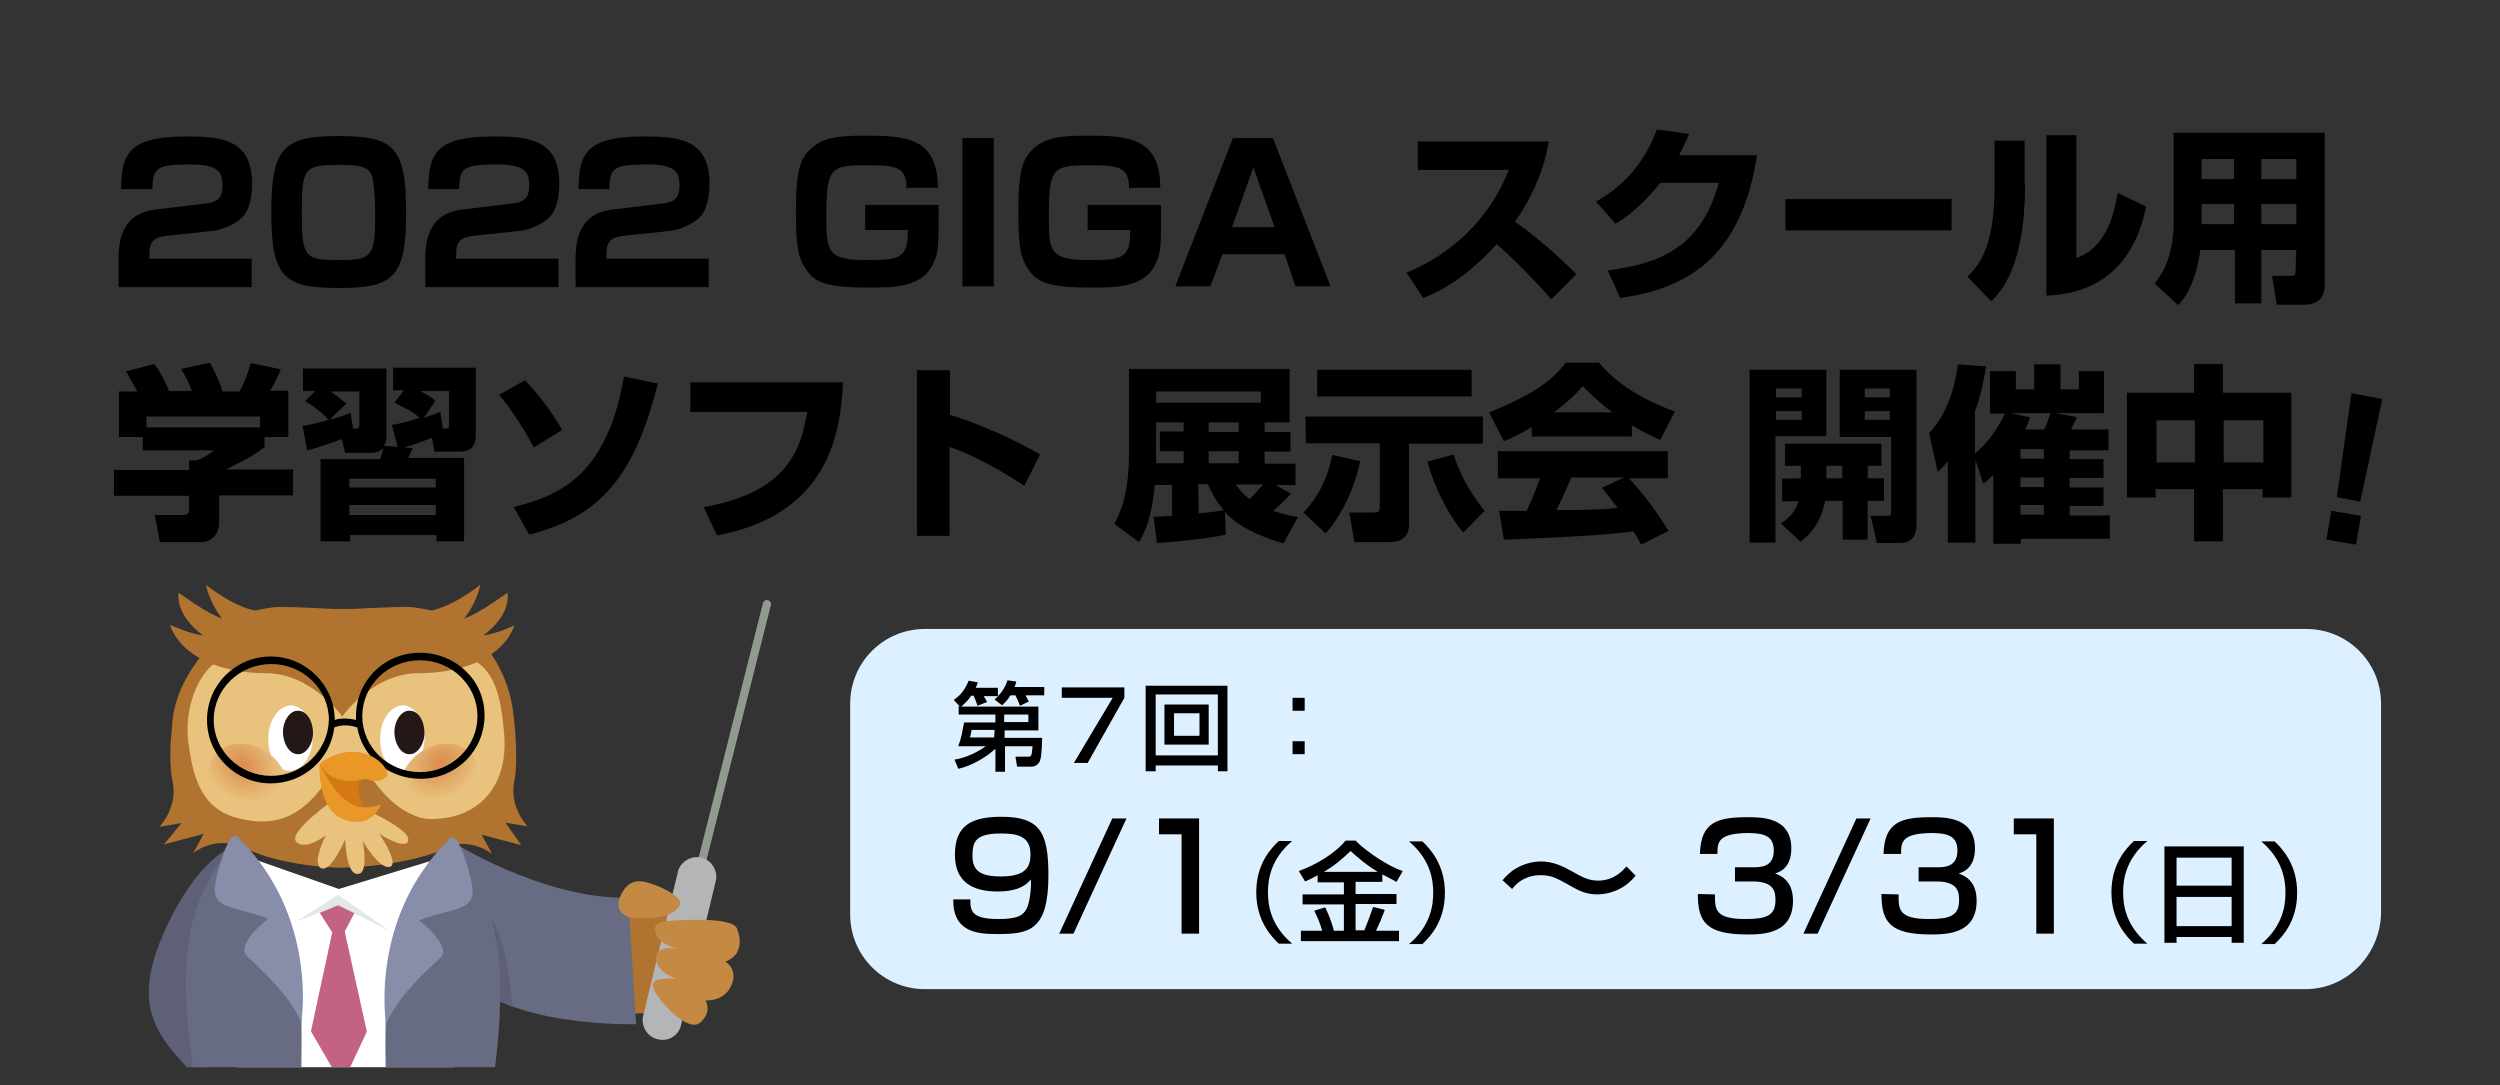 <?xml version="1.0" encoding="utf-8"?>
<!-- Generator: Adobe Illustrator 28.0.0, SVG Export Plug-In . SVG Version: 6.00 Build 0)  -->
<svg version="1.1" id="レイヤー_1" xmlns="http://www.w3.org/2000/svg" xmlns:xlink="http://www.w3.org/1999/xlink" x="0px"
	 y="0px" viewBox="0 0 599 260" style="enable-background:new 0 0 599 260;" xml:space="preserve">
<rect x="0" y="0" width="599" height="260" fill="#333333" stroke="none"/>
<style type="text/css">
	.st0{fill:#FFEB99;}
	.st1{fill:#919A8F;}
	.st2{fill:#B07330;}
	.st3{fill:#E9C27D;}
	.st4{fill:#FFFFFF;}
	.st5{fill:#231815;}
	.st6{fill:url(#SVGID_1_);}
	.st7{fill:url(#SVGID_00000101100129487336638460000000941230663952315283_);}
	.st8{fill:#B4B5B6;}
	.st9{fill:#C48A44;}
	.st10{fill:#5D6077;}
	.st11{fill:#676C83;}
	.st12{fill:#E1E9E4;}
	.st13{fill:#C46283;}
	.st14{fill:#888DA9;}
	.st15{fill:#D57A12;}
	.st16{fill:#E99828;}
	.st17{fill:#DCF0FF;}
</style>
<rect x="1721.9" y="-1.7" class="st0" width="22.1" height="36.1"/>
<rect x="1748.3" y="-1.7" class="st0" width="22.1" height="36.1"/>
<rect x="1611.2" y="20.6" class="st0" width="13.9" height="12.9"/>
<rect x="1594" y="20.6" class="st0" width="13.9" height="12.9"/>
<g>
	<path class="st1" d="M166.4,213.4L166.4,213.4c-0.5-0.2-0.9-0.7-0.7-1.2l17.1-67.7c0.2-0.5,0.7-0.9,1.2-0.7l0,0
		c0.5,0.2,0.9,0.7,0.7,1.2l-17.1,67.7C167.5,213.2,166.9,213.5,166.4,213.4z"/>
	<path class="st2" d="M121.1,197.1l5.3,0.9c0,0-4.4-4.6-3.2-10.6c1.2-6-0.2-16.4-0.2-16.4l0,0c-1.1-9.3-5.8-17.1-13.6-22.4
		c-6.5-4.4-15.3-1.9-26.1-2.1c-9.9-0.2-18.9-2.3-25.9,2.5c-9.7,6.3-15.9,16-16.2,25.4c-0.4,3.5-0.7,9.2,0.2,13.1
		c1.2,6-3.2,10.6-3.2,10.6l5.3-0.9l-4.2,5.1l9.5-2.5l-2.5,4.6c0,0,4.8-4.1,11.3-1.6l0,0c2.1,0.9,4.2,1.8,6.5,2.5l0,0l0,0
		c8.8,2.6,17.5,2.6,17.5,2.6s16.4,0,27.5-5.6c5.3-0.7,8.8,2.3,8.8,2.3l-2.5-4.6l9.5,2.5L121.1,197.1z"/>
	<path class="st3" d="M82.1,170.3c0,0-3.2-12.7-18.7-14.6c-15.5-1.8-19.4,13.6-18.3,22s3,16,11.8,18.3s16.2,0.4,23.5-12.3l6.5-0.9
		c0,0,6.5,13.4,16.8,13.4s18.2-7.2,17.1-20.3c-1.1-13.9-4.2-20.6-19.8-19.9S82.1,170.3,82.1,170.3z"/>
	<path class="st2" d="M115.8,152.2c0,0,6.5-4.2,5.8-10.2c0,0-6.9,5.1-10.4,6.2c0,0,2.8-3.2,3.9-8.1c0,0-6.3,5.1-11.8,6.2
		c0,0-3.5-0.9-6.2-0.9c-2.6,0-12.7,0.5-12.7,0.5H80c0,0-10.2-0.5-12.7-0.5s-6.2,0.9-6.2,0.9c-5.5-1.1-11.8-6.2-11.8-6.2
		c1.2,4.9,3.9,8.1,3.9,8.1c-3.5-1.1-10.4-6.2-10.4-6.2c-0.7,5.8,5.8,10.2,5.8,10.2c-2.8-0.2-7.9-2.5-7.9-2.5
		c2.8,7.8,12.3,11.6,23.1,11.6c10.2,0,17.5,9.3,18.2,10.4v0.2l0,0l0,0v-0.2c0.7-1.1,7.9-10.4,18.2-10.4c10.9,0,20.5-3.9,23.1-11.6
		C123.7,149.7,118.8,152,115.8,152.2z"/>
	<path class="st4" d="M74.9,176.9c0,4.2-2.5,7.8-5.5,7.8s-5.3-3.5-5.1-7.9c0-4.2,2.5-7.8,5.5-7.8C72.6,169.1,75,172.6,74.9,176.9z"
		/>
	<path class="st5" d="M75,175.6c0,2.8-1.8,5.3-3.7,5.1c-1.9,0-3.5-2.5-3.5-5.3s1.8-5.3,3.7-5.1C73.5,170.3,75,172.8,75,175.6z"/>
	<path class="st4" d="M101.7,176.9c0,4.2-2.5,7.8-5.5,7.8s-5.3-3.5-5.1-7.9c0-4.2,2.5-7.8,5.5-7.8
		C99.4,169.1,101.7,172.6,101.7,176.9z"/>
	<path class="st5" d="M101.7,175.6c0,2.8-1.8,5.3-3.7,5.1c-1.9,0-3.5-2.5-3.5-5.3s1.8-5.3,3.7-5.1
		C100.3,170.3,101.7,172.8,101.7,175.6z"/>
	
		<radialGradient id="SVGID_1_" cx="1755.326" cy="303.631" r="10.16" gradientTransform="matrix(0.482 0.648 0.802 -0.597 -983.975 -773.375)" gradientUnits="userSpaceOnUse">
		<stop  offset="0" style="stop-color:#DA8C4E"/>
		<stop  offset="1" style="stop-color:#E9C27D"/>
	</radialGradient>
	<path class="st6" d="M110.1,193.8c-4.6,3.4-10.4,3.2-13.1-0.5c-2.6-3.7-1.2-9.3,3.2-12.7c4.6-3.4,10.4-3.2,13.1,0.5
		C116.1,184.8,114.6,190.4,110.1,193.8z"/>
	
		<radialGradient id="SVGID_00000023277718786242589180000000254140367986679702_" cx="-245.009" cy="-1868.297" r="10.16" gradientTransform="matrix(-0.482 0.648 -0.802 -0.597 -1558.444 -773.375)" gradientUnits="userSpaceOnUse">
		<stop  offset="0" style="stop-color:#DA8C4E"/>
		<stop  offset="1" style="stop-color:#E9C27D"/>
	</radialGradient>
	<path style="fill:url(#SVGID_00000023277718786242589180000000254140367986679702_);" d="M54.6,193.8c4.6,3.4,10.4,3.2,13.1-0.5
		c2.6-3.7,1.2-9.3-3.2-12.7c-4.6-3.4-10.4-3.2-13.1,0.5C48.6,184.8,50.2,190.4,54.6,193.8z"/>
	<path d="M100.6,156.4c-8.5,0-15.3,6.7-15.3,15.2c0,0.4,0,0.5,0,0.9c-2.1-0.5-4.1-0.4-5.1,0l0,0c0-8.3-6.9-15.2-15.3-15.2
		s-15.3,6.7-15.3,15.2s6.9,15.2,15.3,15.2c7.8,0,14.3-5.8,15.2-13.4c0.9-0.4,3-0.9,5.5,0c1.2,7.1,7.6,12.3,15.2,12.3
		c8.5,0,15.3-6.7,15.3-15.2S109.1,156.4,100.6,156.4z M65,185.9c-7.6,0-13.8-6-13.8-13.4s6.2-13.4,13.8-13.4s13.8,6,13.8,13.4
		C78.6,179.9,72.4,185.9,65,185.9z M100.6,185c-7.6,0-13.8-6-13.8-13.4s6.2-13.4,13.8-13.4c7.6,0,13.8,6,13.8,13.4
		S108.2,185,100.6,185z"/>
	<polygon class="st4" points="107.7,204.9 81.2,213 58.1,204.9 54.6,209.7 56.7,255.7 108.7,255.7 	"/>
	<path class="st2" d="M147.9,219.5l11.8-2.6c0,0,14.5,6.7,13.9,10.6c-0.5,3.9-5.5,15.2-12,15.2c-6.7,0-12.2,0.2-12.2,0.2
		L147.9,219.5z"/>
	<path class="st8" d="M157.6,249L157.6,249c-2.5-0.5-4.1-3.2-3.5-5.6l8.3-34.4c0.5-2.5,3.2-4.1,5.6-3.5l0,0c2.5,0.5,4.1,3.2,3.5,5.6
		l-8.3,34.4C162.7,248.1,160.1,249.7,157.6,249z"/>
	<path class="st9" d="M161.1,220.6c0,0,14.3-1.2,15.5,1.9c1.2,3.2,0.9,6.5-2.8,7.9c0,0,3.2,1.9,1.4,5.8c-1.8,3.9-6.2,3.5-6.2,3.5
		s1.8,2.6-1.2,5.3c-3,2.6-10.2-5.3-11.3-8.3s5.6-2.1,5.6-2.1s-5.1-1.8-4.9-5.1c0-3.4,6.2-2.1,6.2-2.1s-4.9-0.4-6.2-3.5
		C156,220.8,158.8,220.8,161.1,220.6z"/>
	<path class="st10" d="M38.9,224.3c-6.9,16.1-1.8,23.3,5.9,31.4H50l6-52.9C56,202.8,47.2,205.1,38.9,224.3z"/>
	<path class="st11" d="M56.9,200.7c-10.4,13.2-15.1,24.2-10.7,55h26c0.2-11.2,0-24.8-1.9-31.4C66.8,211.8,56.9,200.7,56.9,200.7z"/>
	<path class="st11" d="M94.3,226.1c-1.8,6.3-2.1,18.8-1.9,29.6h26.2c3.8-29.5-1.6-40.7-11.8-53.6C106.8,202.1,97.8,213.7,94.3,226.1
		z"/>
	<path class="st11" d="M107.5,201.2c0,0,22.2,14.3,43,13.9l1.9,30.3c0,0-33,0.9-41.4-12.7L107.5,201.2z"/>
	<path class="st9" d="M149.3,213.5c0,0,1.4-2.8,4.6-2.3c3.2,0.5,9.9,3.5,9,5.6s-4.2,3.5-10.6,3.2
		C146.1,219.4,148.6,214.4,149.3,213.5z"/>
	<polygon class="st12" points="71,220.8 81,214.4 93.6,223.2 81,216.9 	"/>
	<polygon class="st13" points="84.9,218.8 81,216.9 76.6,218.7 79.6,223.4 74.5,247.1 79.5,255.7 83.9,255.7 87.9,247.2 82.6,223.2 
			"/>
	<path class="st14" d="M72.2,244.9c0,0,4.2-25.4-15.3-44.4c-0.9-1.2-2.8,0.9-4.9,9.2c-2.1,8.5,2.1,6.7,12.3,10.4c0,0-8.1,6.2-5.1,9
		C62.3,232.1,69.2,238.2,72.2,244.9z"/>
	<path class="st14" d="M92.5,245.3c0,0-4.2-25.4,15.3-44.4c0.9-1.2,2.8,0.9,4.9,9.2c2.1,8.5-2.1,6.7-12.3,10.4c0,0,8.1,6.2,5.1,9
		C102.6,232.2,95.5,238.4,92.5,245.3z"/>
	<path class="st10" d="M122.8,241.2c-1.1-0.4-2.1-0.9-3-1.2c0.2-4.4,0-12.2-2.1-19.8C117.7,220.1,121.4,224.1,122.8,241.2z"/>
	<path class="st15" d="M87,184.8c0,0-1.6,2.8-0.9,5.8c0.7,2.8,2.1,3.7,2.1,3.7s-9.9,1.6-11.6-11.3L87,184.8z"/>
	<path class="st16" d="M76.6,183c0,0,1.8,3.9,6.7,4.1c3.4,0.2,3.5-0.9,5.3-0.2s3.7-0.2,4.2-1.1s-1.8-4.8-6.9-5.6
		C80.7,179.5,76.6,183,76.6,183z"/>
	<path class="st3" d="M88.3,194.3c0,0,10.2,4.6,9.5,7.1c-0.5,2.5-6.9-1.6-6.9-1.6s4.9,7.2,2.5,7.9c-2.5,0.7-6.5-6.2-6.5-6.2
		s1.6,7.9-1.2,7.9c-2.8,0.2-3-8.3-3-8.3s-3.4,8.1-5.8,6.9c-2.3-1.2,1.2-7.9,1.2-7.9s-4.9,3.9-7.1,1.6s9-10.1,9-10.1
		S83.3,195.7,88.3,194.3z"/>
	<path class="st16" d="M76.6,183c0,0-1.1,14.3,9.3,13.9c2.8,0.2,5.1-3,5.3-4.1c0,0-3.5,1.2-5.8,0.4C83.3,192.2,80.3,190.8,76.6,183z
		"/>
</g>
<g>
	<path d="M40,56.5c-2.4,0.3-4.2,0.8-4.2,4.2V62h24.5v6.8H28.4v-6.3c0-3.8,0.2-11.3,8.9-12.3l11.6-1.4c3.3-0.3,4.4-1.4,4.4-4.4
		c0-3.3-1.1-5-7.8-5c-8.1,0-8.9,0.9-9,5.9H29c0.2-7.8,1.1-12.6,15.5-12.6c8.3,0,15.9,0.5,15.9,11.3c0,1.7-0.2,6-2.4,8.1
		c-1.5,1.5-4.4,2.9-6.9,3.2L40,56.5z"/>
	<path d="M81.3,69C68.1,69,65,66.6,65,50.8c0-15.3,2.9-18.2,15.9-18.2c13.4,0,16.4,2.4,16.4,18.2C97.3,66.2,94.6,69,81.3,69z
		 M72.3,51c0,11,0.8,11.3,9.3,11.3c7.4,0,8.3-0.8,8.3-10.7c0-2.1-0.2-7.8-0.8-9.5c-0.9-2.4-3.6-2.6-8-2.6
		C73.1,39.6,72.3,39.9,72.3,51z"/>
	<path d="M113.5,56.5c-2.4,0.3-4.2,0.8-4.2,4.2V62h24.5v6.8h-31.9v-6.3c0-3.8,0.2-11.3,8.9-12.3l11.6-1.4c3.3-0.3,4.4-1.4,4.4-4.4
		c0-3.3-1.1-5-7.8-5c-8.1,0-8.9,0.9-9,5.9h-7.4c0.2-7.8,1.1-12.6,15.5-12.6c8.3,0,15.9,0.5,15.9,11.3c0,1.7-0.2,6-2.4,8.1
		c-1.5,1.5-4.4,2.9-6.9,3.2L113.5,56.5z"/>
	<path d="M149.5,56.5c-2.4,0.3-4.2,0.8-4.2,4.2V62h24.5v6.8h-31.9v-6.3c0-3.8,0.2-11.3,8.9-12.3l11.6-1.4c3.3-0.3,4.4-1.4,4.4-4.4
		c0-3.3-1.1-5-7.8-5c-8.1,0-8.9,0.9-9,5.9h-7.4c0.2-7.8,1.1-12.6,15.5-12.6c8.3,0,15.9,0.5,15.9,11.3c0,1.7-0.2,6-2.4,8.1
		c-1.5,1.5-4.4,2.9-6.9,3.2L149.5,56.5z"/>
	<path d="M217.2,45.3c0.2-5.7-3.2-5.7-9.6-5.7c-8.7,0-9.6,0.6-9.6,12.2c0,8.3,0.2,10.5,9.3,10.5c7.7,0,10.4,0,10.2-7.2h-10.2v-6
		h17.6c0,10.2,0,11.1-1.2,13.8c-2.4,6-9.8,6-15.3,6c-9.2,0-13.1-0.8-15.3-4.4c-2-2.9-2.4-5.9-2.4-14.1c0-9,0.9-12.3,3.5-14.7
		c2.9-2.6,6-3.2,12.8-3.2c9.8,0,17.7,0.3,17.7,12.5h-7.4v0.3C217.3,45.3,217.2,45.3,217.2,45.3z"/>
	<path d="M238.1,33.1v35.5h-7.5V33.1H238.1z"/>
	<path d="M270.5,45.3c0.2-5.7-3.2-5.7-9.6-5.7c-8.7,0-9.6,0.6-9.6,12.2c0,8.3,0.2,10.5,9.3,10.5c7.7,0,10.4,0,10.2-7.2h-10.2v-6
		h17.6c0,10.2,0,11.1-1.2,13.8c-2.4,6-9.8,6-15.3,6c-9.2,0-13.1-0.8-15.3-4.4c-2-2.9-2.4-5.9-2.4-14.1c0-9,0.9-12.3,3.5-14.7
		c2.9-2.6,6-3.2,12.8-3.2c9.8,0,17.7,0.3,17.7,12.5h-7.4v0.3C270.6,45.3,270.5,45.3,270.5,45.3z"/>
	<path d="M307.8,60.9h-14.9l-2.9,7.7h-8.4l13.8-35.5h9.6l13.8,35.5h-8.4L307.8,60.9z M295.2,54.4h10.2l-5.1-14.3L295.2,54.4z"/>
	<path d="M337,65.3c10.2-4.1,19.7-12.3,24.5-24.6h-21.8v-6.8h31.4c-0.5,2.7-1.8,10.2-8.1,19.2c5.3,3.8,10.2,8.1,14.7,12.6l-6,6
		c-4.1-4.7-10.2-10.8-13.1-13.2c-8.1,8.9-14.4,11.6-17.6,12.9L337,65.3z"/>
	<path d="M421,37c-3.8,25.5-17.6,32.2-32.8,34.4l-3-6.6c11-1.5,22.2-4.5,26.6-21h-14c-5,6.3-9.2,8.9-10.7,9.8l-4.7-5.3
		c2.6-1.5,10.5-6,14.6-17.3l7.7,1.1c-0.6,1.4-1.1,2.6-2.4,5.1H421V37z"/>
	<path d="M467.6,47.7v7.5h-39.8v-7.5H467.6z"/>
	<path d="M485.2,44.2c0,20-5.9,25.7-8.1,28l-5.7-5.9c2.1-2.1,6.5-6.3,6.5-21.3V33.7h7.2v10.5H485.2z M497.5,61.8
		c7.7-2.6,9.3-12,9.9-15.6l6.8,3.3c-2.4,12.2-9.8,20.9-23.9,21.3V32.4h7.2L497.5,61.8L497.5,61.8z"/>
	<path d="M550.2,59.9h-8.4v12.8h-6.3V59.9h-8.3c-1.2,8.6-4.1,11.9-5.3,13.2l-5.6-5.1c0.9-1.4,2.4-3.3,3.3-6.3
		c1.1-3.5,1.2-7.2,1.2-7.8V31.8H557v36.5c0,4.4-3.5,4.7-4.7,4.7h-6.8l-1.1-6.9h4.4c1.1,0,1.2-0.3,1.2-1.2L550.2,59.9L550.2,59.9z
		 M527.5,38.1v4.8h7.8v-4.8H527.5z M527.5,48.9v4.8h7.8v-4.8H527.5z M541.8,38.1v4.8h8.4v-4.8H541.8z M541.8,48.9v4.8h8.4v-4.8
		H541.8z"/>
	<path d="M32.9,93.8c-1.1-2-1.8-3.3-2.7-4.8l6.8-1.8c1.7,2.4,2.7,4.5,3.5,6.5H46c-0.8-2-1.2-2.9-2.6-5.3l6.9-1.5
		c1.1,2,2.6,5.1,3,6.9h4.1c1.5-2.6,2.4-5.9,2.7-6.8l7.2,1.5c-1.1,2.3-1.4,3.2-2.6,5.1h4.4v11.1h-5.7v2.4c-2.6,2-4.4,3-9.3,5.4h16.1
		v6.2H52.5v6.5c0,2.7-1.7,4.7-4.4,4.7h-9.8l-1.2-6.5h6.5c1.2,0,1.7-0.2,1.7-1.7v-2.9h-18v-6.2h18v-2.3h1.8c1.7-0.6,3-1.4,4.2-2.4
		H34.2v-3.2h-5.7V93.8C28.4,93.8,32.9,93.8,32.9,93.8z M62.3,99.8H35.1v2.6h27.2V99.8z"/>
	<path d="M72.5,102.1c0.8-0.2,2-0.3,6.2-1.5c-1.4-1.7-3.6-3.3-5.6-4.5l2.4-2.4h-2.9v-5.4h20v16.8c0,0.6-0.3,1.2-0.6,1.7l3.3,0.3
		l-1.4-5.3c2.3-0.3,3.8-0.8,6.6-1.7c-1.5-1.4-2.7-2-6-3.6l2.3-3h-2.6v-5.4H114v16.2c0,3.9-2.9,3.9-3.9,3.9h-6l-0.6-3.3
		c-2.1,0.8-3.9,1.5-6.6,2.3l2,0.2c-0.3,0.6-0.8,1.7-1.1,2.3h13.4v20h-6.6v-1.5H83.9v1.5h-7.1V110h14.3c0.5-1.5,0.5-1.7,0.8-2.7
		c-0.3,0.3-1.1,1.2-3.2,1.2h-6l-0.8-3.3c-4.7,1.7-6.5,2.3-8.3,2.7L72.5,102.1z M84.6,102.7c1.2,0,1.5,0,1.5-1.1v-7.8h-6.9
		c1.7,1.1,3,2.3,3.8,2.9l-4.1,3.9c3.2-0.9,4.1-1.2,5.1-1.7L84.6,102.7z M83.7,114.7v2.1h20.7v-2.1H83.7z M83.7,121v2.4h20.7V121
		H83.7z M106.1,102.7c1.4,0,1.5,0,1.5-1.2v-7.8h-6.9c1.5,0.8,2.6,1.4,3.6,2.3l-2.7,4.1c2-0.6,2.9-1.1,3.9-1.4L106.1,102.7z"/>
	<path d="M127.9,107.2c-1.7-3.3-5-8.7-8.3-12.6l6.2-3.5c2.4,2.6,5.6,6.2,8.9,11.9L127.9,107.2z M123.1,121.5
		c9.8-2.6,22.2-6.5,26.4-31.3l8.1,1.7c-5.9,24-15.3,32.2-30.8,36.2L123.1,121.5z"/>
	<path d="M202,91.6c-0.6,12-3.3,31.6-30.2,36.7l-3.2-6.8c20-3.5,23.3-13.7,24.8-22.8h-28v-7.1C165.5,91.6,202,91.6,202,91.6z"/>
	<path d="M227.6,88.7v10.7c7.4,2.3,15.5,5.9,21.6,9.5l-3.8,7.5c-4.7-3.2-12.3-7.5-17.9-9.3v21.3h-7.8V88.7H227.6z"/>
	<path d="M309.3,118.3c-1.5,1.8-3.8,3.6-4.2,4.1c2.6,0.9,4.4,1.2,5.9,1.5l-3.5,6.3c-2.6-0.8-9.8-2.9-14-7.5l0.2,5.4
		c-5,1.1-13.1,1.8-16.5,2l-0.8-6.3c1.2,0,1.5,0,4.4-0.2v-7.4h-4.1c-0.8,8.1-2.3,11.1-3.8,13.7l-5.9-4.4c1.2-2.3,3.5-6.5,3.5-16.8
		V88.4H309v12.8h-6v2.3h6.2v4.7H303v2.9h7.4v5.1h-4.7L309.3,118.3z M302.1,93.8H277v2.7h25.1V93.8z M283.6,101.2H277v7.5v2.3h6.6
		v-2.9h-5.7v-4.7h5.7V101.2z M287.2,123c3.6-0.3,4.5-0.5,6-0.8c-2.3-2.7-3-4.5-3.8-6.2h-2.3L287.2,123L287.2,123z M296.8,101.2h-7.2
		v2.3h7.2V101.2z M296.8,108.1h-7.2v2.9h7.2V108.1z M296.1,116.1c0.8,1.1,1.5,2.1,3.3,3.5c1.2-1.2,2.3-2.4,3.2-3.5H296.1z"/>
	<path d="M325.9,110.5c-1.5,6.9-4.5,13.1-8.3,17.3l-5.3-5c4.4-4.7,6-9.3,6.9-13.8L325.9,110.5z M312.8,99.8h42.5v6.5h-17.7v19.5
		c0,3-2.1,4.1-4.7,4.1h-8.4l-1.2-7.1h6.2c0.9,0,1.1-0.6,1.1-1.1v-15.5h-17.7L312.8,99.8L312.8,99.8z M315.6,88.6h37V95h-37V88.6z
		 M350.6,127.6c-4.5-5.4-7.4-12.5-8.6-17l6.3-1.7c1.8,6,5.4,11,7.4,13.5L350.6,127.6z"/>
	<path d="M367.2,102.2c-3.6,2.1-5.1,2.9-6.9,3.5l-3.5-6.9c11-4.4,15.6-8.1,18.3-11.9h8c2,2.3,6.5,7.4,18.2,11.7l-3.5,6.8
		c-1.4-0.6-3.5-1.5-6.8-3.5v2.7h-24v-2.4C367,102.2,367.2,102.2,367.2,102.2z M393.2,130.5c-0.5-0.9-0.9-1.8-1.8-3.2
		c-7.7,1.1-23,1.7-31.1,2l-1.1-6.9c0.2,0,6,0,6.6,0c0.3-0.8,1.8-3.8,3.2-7.8h-10.1v-6.5h40.7v6.5h-9.3c2.1,2.3,5.1,5.6,9.5,12.6
		L393.2,130.5z M386.3,98.8c-3.9-3-5.9-5.1-7.1-6.3c-1.1,1.4-2.9,3.3-6.9,6.3H386.3z M389.1,114.4h-12.6c-1.7,3.8-2.1,5-3.6,7.8
		c5.3,0,10.2,0,14.7-0.5c-2-2.6-2.9-3.8-3.8-4.8L389.1,114.4z"/>
	<path d="M419.3,88.6h18.3v15.9h-12.2V130h-6.2V88.6H419.3z M425.5,93.1v2.1h6.2v-2.1H425.5z M425.5,98.5v2.1h6.2v-2.1H425.5z
		 M431.5,114.6v-3h-3.8v-5.3h23.1v5.3h-3.3v3h3.9v5.4h-3.9v9.3h-6V120h-4.2c-1.2,6.2-4.5,8.7-5.9,9.8l-4.7-4.4
		c1.4-0.9,3.3-2.3,4.2-5.3H427v-5.4L431.5,114.6L431.5,114.6z M441.4,114.6v-3h-3.8v3H441.4z M440.7,88.6h18.5v37
		c0,0.8,0,4.5-3.8,4.5h-5.7l-1.5-6.5h3.8c1.1,0,1.1-0.2,1.1-0.9v-18h-12.3V88.6H440.7z M446.8,93.1v2.1h6v-2.1H446.8z M446.8,98.5
		v2.1h6v-2.1H446.8z"/>
	<path d="M473.3,110.2V130h-6.6v-19.5c-0.9,1.1-1.5,1.7-2.4,2.6l-2.1-9.3c5.4-5.6,6.6-14,6.9-16.5l6.8,0.5
		c-0.5,2.7-1.1,6.5-2.7,10.8v10.1c3-2.6,5.1-5.4,7.2-9.6h-3.6V88.9h6.2v4.4h4.4v-6h6.3v6h4.4v-4.4h6V99h-11.9l5.4,0.9
		c-0.3,0.9-1.2,2.6-1.4,3h9v5h-9.3v2.1h8.1v4.5h-8.1v2.3h8.1v4.4h-8.1v2.3h9.6v5.6h-21.3v1.2h-6.6v-16.5c-1.1,1.1-1.5,1.4-2.4,2.1
		L473.3,110.2z M486.4,100c-0.3,1.1-0.6,1.5-1.1,2.9h4.5c0.6-1.2,0.9-2.1,1.5-3.9h-9.5L486.4,100z M484.1,107.6v2.3h5.6v-2.3H484.1z
		 M484.1,114.4v2.3h5.6v-2.3H484.1z M484.1,121v2.3h5.6V121H484.1z"/>
	<path d="M509.6,94.1h16.1v-6.9h6.9v6.9H549v25.1h-6.9v-2h-9.5v12.5h-6.9v-12.5h-9.2v2h-6.9L509.6,94.1L509.6,94.1z M516.7,100.7
		v10.1h9.2v-10.1H516.7z M532.8,100.7v10.1h9.5v-10.1H532.8z"/>
	<path d="M570.8,95.6l-5.3,24.6l-5.6-1.1l3.5-24.9L570.8,95.6z M565.7,123.6l-1.2,6.9l-7.1-1.2l1.2-6.9L565.7,123.6z"/>
</g>
<g>
	<g>
		<path class="st17" d="M552.4,237H221.6c-9.9,0-17.9-8-17.9-17.9v-50.5c0-9.9,8-17.9,17.9-17.9h331c9.9,0,17.9,8,17.9,17.9v50.5
			C570.1,229,562.2,237,552.4,237z"/>
	</g>
</g>
<g>
	<path d="M232.5,215.7c0,2.5,0.3,4.5,6.6,4.5c4.3,0,6.2-0.6,7.1-3c0.5-1.4,0.9-3.7,0.8-6.5c-1.7,2.1-4.3,2.9-8,2.9
		c-6,0-10.2-2.3-10.2-8.8c0-6.9,3.8-9.1,11.1-9.1c9.2,0,11.3,3.6,11.3,14c0,13.3-4.6,14.1-12.2,14.1c-4.8,0-10.7-0.4-10.6-8.3h4.1
		V215.7z M246.9,204.6c0-4.4-3.5-4.9-7-4.9c-6,0-6.9,1.8-6.9,5.3c0,3.6,1.8,5,6.9,5C246.4,210,246.9,207.1,246.9,204.6z"/>
	<path d="M269.9,196.1l-12.7,27.6h-3.4l12.7-27.6H269.9z"/>
	<path d="M287.3,196.1v27.6h-4.2v-23.8h-5.4v-3.8H287.3z"/>
	<path d="M309.6,201.5c-5.2,4.4-5.8,9.3-5.8,12.3s0.6,7.9,5.8,12.3h-3.2c-1.8-1.7-5.4-5.5-5.4-12.3c0-6.9,3.6-10.6,5.4-12.3H309.6z"
		/>
	<path d="M315.9,209.6c-1.4,0.8-2.3,1.2-3.2,1.6l-1.5-2.5c4.2-1.5,8.9-4.4,11.2-7.3h2.4c1.1,1.3,6.6,5.7,11.3,7.3l-1.5,2.6
		c-0.7-0.4-1.5-0.8-3.4-1.8v1.8h-6.4v2.9h9.8v2.4h-9.8v6.3h2.1c0.4-0.9,1.5-3.8,2.1-5.6l2.8,0.7c-0.9,2.4-1.1,2.9-2.1,5h5.5v2.5
		h-23.5V223h5.1c-0.5-1.7-0.9-2.7-1.9-4.8l2.6-0.8c1.2,2.3,2,5.1,2.1,5.6h2.4v-6.3h-9.9v-2.4h9.9v-2.9h-6.3v-1.8H315.9z
		 M330.1,208.9c-3.4-2.1-5.5-4.1-6.5-5c-2,1.9-3.7,3.4-6.4,5H330.1z"/>
	<path d="M337.6,226.2c5.2-4.4,5.8-9.3,5.8-12.3s-0.6-7.9-5.8-12.3h3.2c1.8,1.7,5.4,5.5,5.4,12.3c0,6.9-3.6,10.6-5.4,12.3H337.6z"/>
	<path d="M391.9,209.8c-2.8,3.5-6.6,4.5-9.2,4.5c-2.9,0-4.9-1.2-5.8-1.7c-4.4-2.5-5.3-2.9-7.9-2.9c-1.2,0-4.3,0.2-6.7,3.3l-2.3-2.1
		c0.9-1,1.8-2,3.2-2.8c1.5-0.9,3.7-1.7,6-1.7c2.8,0,5.2,1.1,7.5,2.4s3.9,2.2,6.2,2.2c3.9,0,6-2.5,6.8-3.4L391.9,209.8z"/>
	<path d="M410.9,214.3c0,3.5-0.1,5.9,7.3,5.9c5,0,7.2-0.8,7.2-4.5c0-1.9-0.2-4.5-5.4-4.5h-4.3v-3.4h4.3c1.8,0,5,0,5-4
		c0-3.2-1.9-4.2-6-4.2c-7.5,0-7.5,2.3-7.5,5h-4.2c0.2-7.8,4.4-8.8,11.5-8.8c3.3,0,10.4,0,10.4,7.5c0,4.9-3.1,5.7-3.9,6
		c1.1,0.4,4.3,1.5,4.3,6.5c0,7.7-6.6,8.1-10.9,8.1c-9.9,0-11.9-3-11.9-9.7L410.9,214.3L410.9,214.3z"/>
	<path d="M448.2,196.1l-12.7,27.6h-3.4l12.7-27.6H448.2z"/>
	<path d="M454.9,214.3c0,3.5-0.1,5.9,7.3,5.9c5,0,7.2-0.8,7.2-4.5c0-1.9-0.2-4.5-5.4-4.5h-4.3v-3.4h4.3c1.8,0,5,0,5-4
		c0-3.2-1.9-4.2-6-4.2c-7.5,0-7.5,2.3-7.5,5h-4.2c0.2-7.8,4.4-8.8,11.5-8.8c3.3,0,10.4,0,10.4,7.5c0,4.9-3.1,5.7-3.9,6
		c1.1,0.4,4.3,1.5,4.3,6.5c0,7.7-6.6,8.1-10.9,8.1c-9.9,0-11.9-3-11.9-9.7L454.9,214.3L454.9,214.3z"/>
	<path d="M492.1,196.1v27.6h-4.2v-23.8h-5.4v-3.8H492.1z"/>
	<path d="M514.5,201.5c-5.2,4.4-5.8,9.3-5.8,12.3s0.6,7.9,5.8,12.3h-3.2c-1.8-1.7-5.4-5.5-5.4-12.3c0-6.9,3.6-10.6,5.4-12.3H514.5z"
		/>
	<path d="M518.6,202.8h19v23.1h-2.9v-1.4h-13.2v1.4h-2.9L518.6,202.8L518.6,202.8z M534.7,205.5h-13.2v6.7h13.2V205.5z M534.7,214.9
		h-13.2v7h13.2V214.9z"/>
	<path d="M541.8,226.2c5.2-4.4,5.8-9.3,5.8-12.3s-0.6-7.9-5.8-12.3h3.2c1.8,1.7,5.4,5.5,5.4,12.3c0,6.9-3.6,10.6-5.4,12.3H541.8z"/>
</g>
<g>
	<path d="M238.3,171.2h-8.6v-2h0.2l-1.4-1.5c2.4-1.5,3.2-3.8,3.6-4.6l2.2,0.4c-0.2,0.5-0.3,0.8-0.5,1.3h5.3v2h-3.4
		c0.3,0.4,0.6,1,0.8,1.4l-2.3,0.9c-0.1-0.4-0.5-1.5-0.9-2.4h-0.6c-1.1,1.6-2,2.2-2.4,2.6h18.5v5.7h-8.1v1.8h9
		c-0.1,3.9-0.3,5.4-0.8,6c-0.6,0.8-1.4,0.9-1.9,0.9h-3.3l-0.4-2.4h2.9c0.9,0,1,0,1.2-2.5h-6.6v6.1h-2.3v-5.5
		c-1.8,1.7-5.5,4.1-8.9,4.8l-0.9-2.2c2.6-0.4,5.2-1.6,7.5-3.2h-6.6c0.8-2.1,0.9-3.2,1.4-5.7h7.5v-1.9H238.3z M238.3,174.9h-5.5
		c-0.1,0.4-0.2,1.2-0.4,1.8h5.8L238.3,174.9L238.3,174.9z M242.1,166.6c-0.8,1.3-1.4,1.8-2,2.4l-1.8-1.4c1.6-1.4,2.6-3,3.1-4.6
		l2.1,0.3c-0.1,0.5-0.2,0.8-0.4,1.3h7.1v2h-4.5c0.1,0.1,0.5,0.9,0.8,1.5l-2.1,1c-0.7-1.7-0.8-1.9-1.1-2.5H242.1z M240.6,173h5.8
		v-1.8h-5.8V173z"/>
	<path d="M269.4,164.6v2.6l-8.8,15.6h-3.3l9.3-15.6h-12.2v-2.5h15V164.6z"/>
	<path d="M291.8,183.4h-14.9v1.4h-2.4v-20.5h19.6v20.5h-2.3L291.8,183.4L291.8,183.4z M291.8,166.4h-14.9V181h14.9V166.4z
		 M279,168.8h10.6v9.6H279V168.8z M281.3,176.3h6.1v-5.4h-6.1V176.3z"/>
	<path d="M312.6,167.2v3.1h-2.9v-3.1H312.6z M312.6,177.6v3.1h-2.9v-3.1H312.6z"/>
</g>
</svg>
